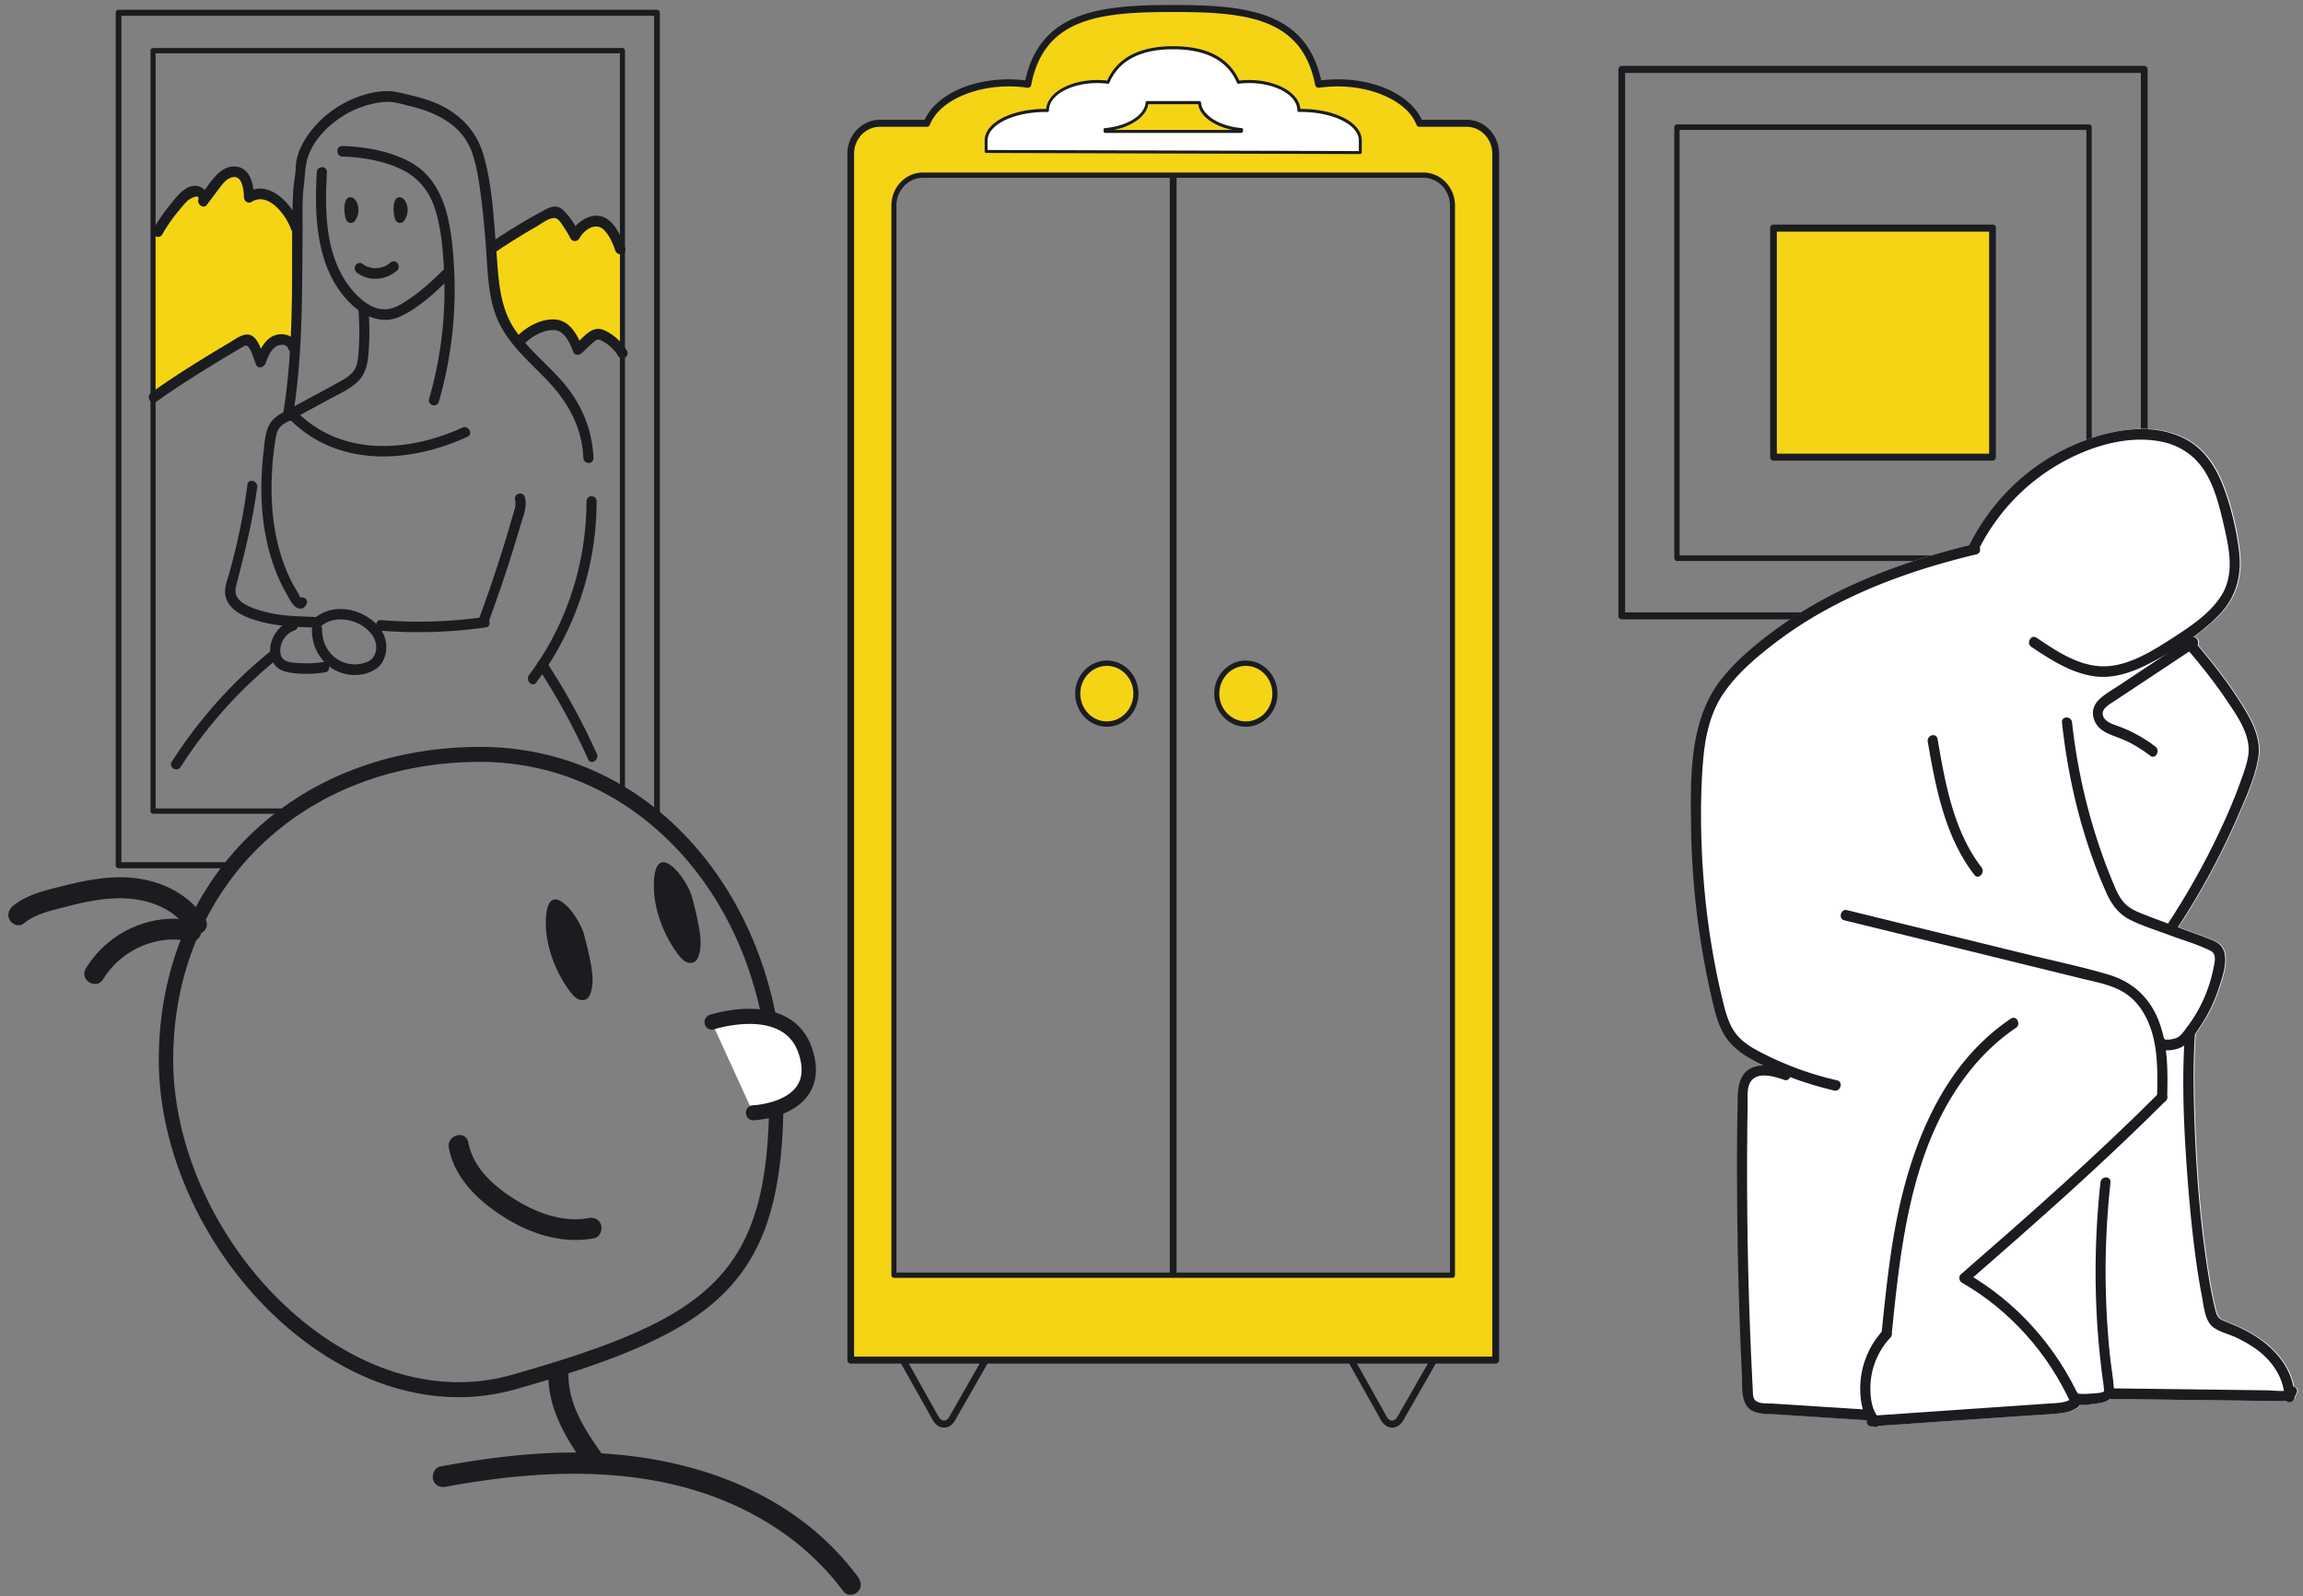 <svg xmlns="http://www.w3.org/2000/svg" width="238" height="165" fill="none"><rect width="100%" height="100%" fill="#808080" stroke="none"/><path fill="#1B1C20" d="M221.595 64.027h-53.993a.36.36 0 0 1-.35-.366V7.174c0-.2.158-.366.35-.366h53.993a.36.36 0 0 1 .35.366v56.487c-.007.201-.158.366-.35.366m-53.65-.724h53.3V7.54h-53.3z"/><path fill="#1B1C20" d="M215.89 57.987h-42.589a.28.28 0 0 1-.275-.287V13.143c0-.158.124-.287.275-.287h42.589c.151 0 .275.13.275.287V57.7a.28.28 0 0 1-.275.287m-42.315-.574h42.041V13.43h-42.041z"/><path fill="#F4D415" d="M205.906 23.58h-22.629v23.675h22.629z"/><path fill="#1B1C20" d="M205.913 47.62h-22.629a.36.36 0 0 1-.349-.365V23.58c0-.201.157-.366.349-.366h22.629a.36.36 0 0 1 .35.366v23.674c-.007.2-.158.365-.35.365m-22.286-.724h21.936v-22.95h-21.936z"/><path fill="#F4D415" d="M30.877 23.322c-.048 4.29.007 8.588-.247 12.856-.596-.588-1.734-1.004-2.27-.653-.685.452-1.028 1.306-1.33 2.095-.253-.588-.514-1.19-.768-1.786-.068-.172-.144-.345-.294-.452-.288-.194-.666-.029-.967.15-2.476 1.428-6.576 3.917-9.08 5.682V24.126c.796-1.112 2.16-2.425 2.929-3.286.363-.416.795-.846 1.337-.896.542-.058 1.138.509.919 1.033.39-.524.788-1.048 1.18-1.572.315-.416.63-.832 1.048-1.126.419-.287.96-.437 1.434-.258.891.351 1.056 1.571 1.076 2.561 1.81-1.241 4.005 1.19 5.033 2.74M64.375 25.826v10.876c-.39-.753-2.14-2.253-2.736-1.959-.603.287-1.358 1.134-1.872 1.579-.411-1.02-.926-2.145-1.934-2.468-.617-.201-1.289-.05-1.892.18-.74.279-1.728.896-2.366 1.52-.85-1.033-1.556-2.138-1.968-3.443-.288-.926-.404-1.894-.5-2.863-.13-1.291-.234-2.59-.343-3.888 1.824-1.134 4.265-2.16 6.075-3.114.199-.107.418-.222.645-.172.212.036.37.201.52.359a9.4 9.4 0 0 1 1.461 2.138c.501-.983 1.625-1.722 2.647-1.457.885.23 1.852 1.83 2.263 2.712M151.556 12.748h-4.862c-.918-2.396-4.361-4.175-8.482-4.175q-1.008.002-1.954.143C134.838 1.4 128.653.882 121.241.882c-7.413 0-13.598.517-15.017 7.834a13 13 0 0 0-1.955-.143c-4.114 0-7.556 1.779-8.482 4.175h-4.862c-1.66 0-3.003 1.406-3.003 3.142v124.704h66.638V15.89c0-1.736-1.344-3.142-3.004-3.142m-1.454 119.073H92.379V21.249c0-1.736 1.344-3.142 3.003-3.142H147.1c1.659 0 3.003 1.406 3.003 3.142z"/><path fill="#fff" d="M237.092 143.342c-.548-2.762-2.77-4.756-5.177-5.94-.665-.33-1.351-.602-2.029-.882-.528-.215-.7-.481-.844-1.04l-.185-.782a52 52 0 0 1-.603-3.25c-.864-5.488-1.262-11.084-1.42-16.644-.075-2.625-.096-5.265.082-7.891 0-.007-.006-.014 0-.029.186-.258.364-.523.535-.782a16 16 0 0 0 1.907-3.917c.37-1.112.987-2.833.5-3.988-.226-.546-.679-.825-1.193-1.033-.802-.33-1.625-.617-2.434-.918l-1.091-.41a74.4 74.4 0 0 0 6.192-11.485c.81-1.88 1.749-3.917 2.099-5.961.384-2.239-.823-4.204-1.961-5.99-1.283-2.017-2.764-3.889-4.293-5.711.206-.359-.069-.868-.453-.854.988-.71 1.92-1.485 2.743-2.346 1.687-1.772 2.311-3.974 2.023-6.442-.267-2.31-.85-4.749-1.687-6.908-.788-2.03-2.029-3.846-3.956-4.821-3.772-1.908-8.517-.76-12.144.983-4.286 2.059-7.893 5.61-10.067 9.986-.006.014-.006.029-.013.043-4.677 1.148-9.285 2.669-13.625 4.835a44 44 0 0 0-6.364 3.852c-1.988 1.457-3.977 3.092-5.554 5.037-3.422 4.21-3.305 10.136-3.237 15.366a83.7 83.7 0 0 0 2.064 17.433c.323 1.406.631 2.898 1.385 4.132.714 1.162 1.776 1.944 2.928 2.568q.513.28 1.036.538a3.2 3.2 0 0 0-.967.187c-1.282.473-1.598 1.721-1.632 3.02-.096 3.824-.089 7.647-.062 11.471q.052 5.736.247 11.471a407 407 0 0 0 .24 5.732c.062 1.327-.212 3.35 1.262 3.931.686.273 1.488.237 2.208.28 1.035.065 2.078.136 3.113.201 2.078.136 4.149.265 6.226.402.021 0 .035-.007.048-.007l.062.064c-.034.294.13.603.494.581.048 0 .096-.007.151-.007.178.093.37.065.521-.036l10.361-.71 5.451-.373c.892-.065 1.79-.108 2.681-.187.741-.064 1.447-.179 2.078-.609a.55.55 0 0 0 .185-.216.4.4 0 0 0 .069-.086c.583.043 1.255-.079 1.577-.115.61-.078 1.179-.179 1.543-.502.027.007.048.022.082.022 3.381.036 6.761.086 10.135.129l5.115.065c.741.007 1.488.021 2.229.028.233 0 .453-.007.665-.036.309.244.871.115.85-.409v-.021c.09-.108.172-.23.234-.387.157-.338-.055-.574-.33-.632"/><path fill="#1B1C20" d="M47.383 144.432c-5.664 0-11.445-2.195-16.752-6.435-8.64-6.908-14.222-18.064-14.222-28.416 0-18.76 13.968-32.375 33.216-32.375 8.784 0 16.82 3.83 22.643 10.79 5.615 6.707 8.708 15.667 8.708 25.223 0 19.405-6.57 24.384-27.675 30.388-1.941.553-3.923.825-5.918.825m2.249-65.677c-18.39 0-31.735 12.963-31.735 30.826 0 9.886 5.356 20.554 13.639 27.182 6.802 5.438 14.393 7.332 21.374 5.352 20.599-5.861 26.585-10.366 26.585-28.896 0-19.327-13.118-34.464-29.863-34.464"/><path fill="#fff" d="M73.55 105.664s8.016-2.654 9.758 3.214c1.734 5.876-5.48 6.155-5.48 6.155"/><path fill="#1B1C20" d="M77.828 115.808c-.398 0-.727-.33-.74-.746-.014-.43.301-.789.713-.803.034 0 3.305-.158 4.56-2.009.548-.811.624-1.836.24-3.135-.35-1.191-1.008-2.037-1.996-2.582-2.674-1.464-6.788-.137-6.83-.13-.39.13-.809-.1-.932-.509s.096-.846.48-.976c.192-.064 4.738-1.535 7.961.23 1.344.732 2.256 1.908 2.73 3.501.52 1.772.37 3.285-.453 4.498-1.68 2.475-5.548 2.654-5.712 2.661zM58.93 102.522c.22.287.46.574.775.739s.727.18 1-.057c.165-.136.261-.345.33-.553.336-.982.199-2.073.007-3.099a35 35 0 0 0-.713-3.034c-.563-1.966-3.669-5.897-3.909-1.622-.15 2.676.953 5.567 2.51 7.626M70.094 98.677c.22.287.46.574.775.739s.727.18 1-.057c.165-.137.261-.345.33-.553.336-.983.199-2.073.007-3.099a35 35 0 0 0-.713-3.034c-.562-1.966-3.669-5.897-3.909-1.622-.15 2.676.947 5.567 2.51 7.626M46.389 118.685c.61 3.142 3.058 5.438 5.56 7.045 2.833 1.822 6.117 2.884 9.45 2.274.555-.1.864-.811.727-1.334-.158-.61-.72-.861-1.276-.761-2.75.503-5.527-.566-7.844-2.059-2.064-1.327-4.108-3.149-4.608-5.746-.268-1.363-2.27-.789-2.01.581M2.414 95.485c1.268-1.019 2.845-1.356 4.368-1.743 1.72-.445 3.462-.832 5.238-.883 2.73-.079 5.774.754 7.386 3.243.747 1.148 2.544.064 1.796-1.098-1.934-2.984-5.335-4.304-8.681-4.318-1.995-.008-3.984.387-5.925.875-1.796.452-3.73.86-5.225 2.059-.445.358-.679.932-.37 1.485.247.445.967.739 1.413.38"/><path fill="#1B1C20" d="M10.67 101.21c1.83-2.992 5.485-4.635 8.824-3.924.549.114 1.125-.165 1.276-.761.144-.538-.172-1.22-.727-1.334-4.279-.911-8.811 1.069-11.17 4.921-.72 1.184 1.083 2.274 1.796 1.098M36.96 21.142c-.117-.345-.33-.703-.686-.746-.94-.115-.707 2.015-.467 2.374.11.165.254.273.453.273a.6.6 0 0 0 .267-.072.55.55 0 0 0 .185-.194c.316-.452.426-1.112.247-1.635M42.041 21.142c-.116-.345-.329-.703-.685-.746-.94-.115-.707 2.015-.467 2.374.11.165.254.273.453.273a.6.6 0 0 0 .267-.072.55.55 0 0 0 .185-.194c.316-.452.426-1.112.247-1.635M36.919 28.215c1.24.918 3.01.753 4.134-.273.213-.194.192-.574 0-.775-.212-.222-.528-.193-.74 0-.028.022-.048.043-.076.065-.116.108.041-.029-.034.021l-.185.13a2 2 0 0 1-.172.1s-.123.065-.075.036c.048-.022-.041.022-.055.022q-.207.086-.425.129c-.034.007-.226.035-.13.028l-.227.022a3 3 0 0 1-.425-.014c-.102-.008.028.007-.034-.008-.034-.007-.069-.014-.096-.021-.075-.014-.144-.036-.22-.05-.068-.022-.143-.043-.212-.072-.007 0-.103-.043-.055-.022.048.022-.04-.021-.048-.021a3 3 0 0 1-.404-.251c-.233-.172-.583-.043-.713.193-.151.287-.042.589.192.76"/><path fill="#1B1C20" d="M32.736 17.806c-.268 4.641-.055 9.907 3.318 13.394 1.427 1.477 3.367 2.41 5.322 1.513 1.995-.918 3.791-2.64 5.348-4.204.487-.488-.254-1.262-.74-.774-1.386 1.391-2.887 2.747-4.567 3.73-.892.524-1.824.696-2.791.287-.885-.373-1.64-1.062-2.263-1.808-2.764-3.307-2.818-8.006-2.578-12.145.04-.696-1.008-.69-1.05.007"/><path fill="#1B1C20" d="M35.376 16.184c2.009.065 4.087.402 5.938 1.241 1.762.797 2.976 2.174 3.607 4.068.624 1.887.816 3.931.94 5.911.13 2.16.095 4.333-.11 6.485-.24 2.49-.72 4.943-1.406 7.34-.192.674.816.968 1.008.294a41.9 41.9 0 0 0 1.556-14.112c-.246-3.974-.781-8.651-4.553-10.674-2.125-1.141-4.621-1.571-6.98-1.643-.68-.029-.672 1.069 0 1.09"/><path fill="#1B1C20" d="M61.33 47.326c-.123-2.89-1.213-5.502-3.03-7.669-1.598-1.9-3.594-3.429-5.027-5.488-1.748-2.503-1.755-5.574-2.002-8.55-.26-3.186-.412-6.558-1.317-9.635-.809-2.762-2.804-4.542-5.355-5.503a18 18 0 0 0-2.18-.638c-.714-.165-1.502-.402-2.236-.424-1.166-.028-2.407.273-3.484.71-1.954.783-3.702 2.124-4.93 3.91-.473.696-.878 1.478-1.076 2.31a5 5 0 0 0-.13 1.026c-.042.832-.227 1.65-.268 2.482-.179 3.817-.062 7.648-.137 11.471-.076 3.853-.281 7.705-.912 11.508-.117.688.891.982 1.008.294 1.035-6.278.96-12.655 1.014-18.997.014-1.628-.075-3.322.13-4.936.124-.968.11-2.023.42-2.955.589-1.772 2.043-3.236 3.537-4.197a9.7 9.7 0 0 1 3.045-1.291c.549-.13 1.125-.23 1.687-.223.754.008 1.556.259 2.29.438 2.667.638 5.356 1.908 6.391 4.756.5 1.392.713 2.913.912 4.376.226 1.658.37 3.329.507 5 .227 2.755.172 5.833 1.42 8.344 1.145 2.303 3.127 3.974 4.855 5.775 2.16 2.245 3.682 4.842 3.826 8.106.027.703 1.077.71 1.042 0M60.61 51.832c-.013 6.463-2.105 12.855-5.931 17.941-.412.546.322 1.328.74.775 4.005-5.323 6.227-11.937 6.24-18.717 0-.71-1.049-.71-1.049 0M32.242 65.067c-.041 1.478.63 2.913 1.762 3.802 1.152.912 2.791 1.163 4.149.639.658-.251 1.22-.667 1.515-1.356a3.2 3.2 0 0 0 .165-2.009c-.343-1.42-1.605-2.374-2.853-2.855-1.495-.567-3.209-.445-4.477.617-.22.187-.185.581 0 .775.219.23.52.186.74 0 1.557-1.306 4.457-.524 5.397 1.262.452.861.28 2.024-.631 2.447-.994.466-2.222.351-3.14-.237-1.016-.646-1.612-1.858-1.578-3.092.014-.703-1.028-.703-1.049.007"/><path fill="#1B1C20" d="M25.57 50.096a64 64 0 0 1-1.831 8.989c-.226.817-.631 1.721-.418 2.59.384 1.585 2.297 2.23 3.627 2.589 1.783.48 3.648.545 5.479.603.672.021.672-1.076 0-1.098-1.591-.05-3.195-.093-4.752-.452-.768-.18-1.543-.416-2.25-.796-.795-.424-1.275-.983-1.021-1.959.87-3.386 1.714-6.707 2.174-10.187.096-.674-.912-.975-1.008-.28"/><path fill="#1B1C20" d="M30.13 64.128c-1.604.538-2.797 2.654-1.92 4.326.467.89 1.447 1.061 2.325 1.148 1.042.107 2.078.05 3.113-.108.281-.043.432-.416.363-.674-.082-.316-.363-.424-.644-.38a10.8 10.8 0 0 1-2.455.1c-.528-.036-1.364-.029-1.728-.517-.343-.452-.24-1.198-.014-1.686.254-.538.686-.975 1.235-1.155.644-.208.37-1.27-.275-1.054M39.38 65.197c3.621.287 7.242.165 10.835-.345.665-.093.384-1.147-.281-1.054a47.7 47.7 0 0 1-10.56.301c-.665-.05-.665 1.047.007 1.098"/><path fill="#1B1C20" d="M50.462 64.364c.802-2.18 1.563-4.376 2.27-6.592q.515-1.634 1-3.279c.282-.954.79-2.08.515-3.092-.185-.674-1.193-.387-1.008.294.144.545-.13 1.17-.274 1.686l-.412 1.413q-.471 1.584-.974 3.157a157 157 0 0 1-2.118 6.127c-.247.652.76.94 1 .286M37.049 32.068c.11 1.463.117 2.927 0 4.39-.055.674-.117 1.399-.542 1.944-.39.495-.946.804-1.48 1.098-1.242.688-2.497 1.356-3.752 2.037-.651.352-1.31.703-1.96 1.062-.474.265-.947.545-1.283.997-.645.868-.679 2.138-.802 3.185a32 32 0 0 0-.22 3.78c.007 2.469.322 4.965 1.07 7.311.398 1.248.919 2.46 1.577 3.587.26.445.555 1.12 1.029 1.363.445.222.822.043 1-.416.261-.653-.753-.933-1.007-.294-.014.029-.02.057-.035.086l.364-.38c.116-.036-.576-1.134-.658-1.291a17 17 0 0 1-.707-1.457 19 19 0 0 1-1.008-3.17c-.507-2.217-.644-4.513-.541-6.787q.072-1.702.329-3.394c.082-.538.15-1.147.52-1.563.378-.424.995-.66 1.475-.926 1.152-.624 2.304-1.255 3.456-1.88.988-.537 2.085-1.01 2.949-1.757.905-.79 1.152-1.822 1.255-3.006.13-1.506.123-3.013.006-4.52-.04-.695-1.09-.703-1.035 0"/><path fill="#1B1C20" d="M30.117 43.517c5.02 4.864 12.322 4.333 18.199 1.628.617-.28.082-1.226-.528-.946-5.424 2.496-12.282 3.041-16.93-1.457-.501-.48-1.242.294-.741.775M27.86 67.392c-3.929 3.185-7.337 7.023-10.1 11.342-.377.588.528 1.133.905.552a47 47 0 0 1 9.936-11.12c.535-.43-.212-1.205-.74-.774M55.591 69.013a68.5 68.5 0 0 1 5.184 9.47c.288.638 1.186.078.905-.553a68.5 68.5 0 0 0-5.184-9.47c-.384-.58-1.289-.035-.905.553M16.766 24.234c.5-.876 1.076-1.693 1.714-2.461.295-.351.59-.725.919-1.04.13-.122 1.29-.825 1.097-.086-.13.488.535.983.878.53q.584-.785 1.18-1.57c.342-.453.692-.969 1.213-1.199 1.234-.545 1.42 1.112 1.447 1.988.014.401.439.695.788.473 1.687-1.083 3.566 1.334 4.074 2.827.226.66 1.234.373 1.008-.295-.755-2.195-3.258-4.985-5.616-3.479.26.158.527.316.788.474-.041-1.306-.357-3.02-1.872-3.178-1.742-.18-2.846 1.972-3.758 3.178.295.179.583.358.878.53.158-.616-.096-1.183-.617-1.506-.59-.373-1.269-.215-1.81.165-.638.452-1.16 1.162-1.646 1.772a18 18 0 0 0-1.577 2.31c-.336.617.569 1.17.912.567M16.148 41.537c1.77-1.277 3.607-2.446 5.458-3.587a160 160 0 0 1 2.784-1.686q.308-.183.624-.366c.343-.186.453-.301.693.022.35.452.535 1.255.768 1.786.206.48.809.251.96-.129.233-.603.487-1.291.994-1.693.364-.287 1.159-.416 1.358.158.226.66 1.241.373 1.008-.294-.343-1.005-1.378-1.4-2.325-1.105-1.131.351-1.645 1.6-2.043 2.647l.96-.13c-.412-.953-.796-2.861-2.133-2.546-.548.13-1.063.524-1.55.81-.541.324-1.09.647-1.631.977-2.188 1.334-4.368 2.697-6.453 4.203-.555.38-.034 1.335.528.933M53.972 35.784c.761-.897 2.07-1.693 3.25-1.665 1.152.03 1.667 1.35 2.044 2.296.144.352.596.309.823.108.39-.345.754-.732 1.152-1.07.329-.279.473-.458.857-.279.665.316 1.406.947 1.776 1.614.343.61 1.248.058.905-.552-.514-.911-1.522-1.794-2.475-2.152-1.194-.452-2.154.947-2.963 1.664l.823.108c-.521-1.292-1.275-2.69-2.757-2.827-1.487-.136-3.209.832-4.175 1.973-.446.538.294 1.313.74.782M51.298 25.999a63 63 0 0 1 4.121-2.569c.542-.308 1.605-1.17 2.167-.796.302.2.583.703.782.997.219.33.411.667.596 1.019.185.366.713.344.905 0 .487-.883 1.673-1.736 2.544-.883.563.553.92 1.392 1.18 2.138.233.653 1.24.373 1.008-.294-.391-1.112-.967-2.49-2.023-3.07-1.358-.74-2.935.323-3.62 1.55h.904c-.432-.84-.973-1.715-1.652-2.36-.659-.625-1.303-.367-2.016.02a63 63 0 0 0-5.424 3.286c-.562.395-.041 1.342.528.962"/><path fill="#1B1C20" d="M29.89 84.121H15.812a.267.267 0 0 1-.26-.272V5.237c0-.15.116-.273.26-.273h48.515c.144 0 .26.122.26.273v76.797c0 .15-.116.272-.26.272a.267.267 0 0 1-.261-.272V5.51H16.08v78.066h13.817c.144 0 .26.122.26.273 0 .15-.116.272-.267.272"/><path fill="#1B1C20" d="M23.877 89.753H12.254a.3.3 0 0 1-.295-.308V1.32a.3.3 0 0 1 .295-.308h55.639a.3.3 0 0 1 .295.308v83.225a.3.3 0 0 1-.295.308.3.3 0 0 1-.295-.308V1.629h-55.05v87.5h11.329a.3.3 0 0 1 .295.308.297.297 0 0 1-.295.316M56.681 141.857c-.137 3.53 1.694 6.665 3.634 9.391.336.473.899.71 1.42.387.446-.272.706-1.011.37-1.485-1.714-2.417-3.47-5.158-3.353-8.293.02-.588-.494-1.083-1.035-1.083-.583 0-1.015.495-1.036 1.083"/><path fill="#1B1C20" d="M46.032 153.694c11.588-2.152 24.329-2.432 34.573 4.534a27.5 27.5 0 0 1 6.583 6.306c.343.466 1.104.38 1.468 0 .438-.459.342-1.069 0-1.535-7.482-10.065-20.236-13.33-31.893-12.792-3.785.173-7.55.696-11.28 1.392-.555.101-.864.811-.727 1.335.158.609.72.86 1.276.76M150.103 132.093H92.38a.267.267 0 0 1-.26-.272V21.249c0-1.886 1.467-3.415 3.263-3.415H147.1c1.803 0 3.264 1.536 3.264 3.415v110.572a.26.26 0 0 1-.261.272m-57.463-.545h57.203V21.249c0-1.585-1.228-2.87-2.743-2.87H95.383c-1.515 0-2.743 1.292-2.743 2.87zM97.563 147.574c-.46 0-.878-.272-1.152-.753l-3.25-5.789a.37.37 0 0 1 .123-.495.34.34 0 0 1 .473.129L97 146.455c.144.251.343.395.55.395.205 0 .41-.144.555-.402l3.38-5.911a.336.336 0 0 1 .48-.122c.165.1.22.323.117.495l-3.38 5.911c-.261.481-.68.753-1.14.753M143.876 147.575c-.459 0-.877-.273-1.152-.754l-3.25-5.789a.37.37 0 0 1 .123-.495.34.34 0 0 1 .474.129l3.243 5.789c.144.252.343.395.549.395.205 0 .411-.143.555-.402l3.381-5.911a.345.345 0 0 1 .48-.129c.164.1.219.33.123.502l-3.381 5.911c-.267.474-.692.754-1.145.754"/><path fill="#1B1C20" d="M121.241 131.986a.36.36 0 0 1-.349-.366V18.322c0-.2.157-.366.349-.366a.36.36 0 0 1 .35.366v113.291c0 .208-.158.373-.35.373"/><path fill="#F4D415" d="M114.384 74.852c1.663 0 3.011-1.41 3.011-3.149s-1.348-3.15-3.011-3.15c-1.662 0-3.01 1.41-3.01 3.15s1.348 3.15 3.01 3.15"/><path fill="#1B1C20" d="M114.384 75.125c-1.803 0-3.271-1.535-3.271-3.422 0-1.886 1.468-3.422 3.271-3.422 1.804 0 3.271 1.535 3.271 3.422s-1.467 3.422-3.271 3.422m0-6.291c-1.515 0-2.743 1.29-2.743 2.87 0 1.585 1.235 2.869 2.743 2.869 1.509 0 2.743-1.291 2.743-2.87 0-1.585-1.227-2.87-2.743-2.87"/><path fill="#F4D415" d="M128.75 74.852c1.662 0 3.01-1.41 3.01-3.149s-1.348-3.15-3.01-3.15c-1.663 0-3.011 1.41-3.011 3.15s1.348 3.15 3.011 3.15"/><path fill="#1B1C20" d="M128.749 75.125c-1.803 0-3.27-1.535-3.27-3.422 0-1.886 1.467-3.422 3.27-3.422 1.804 0 3.271 1.535 3.271 3.422s-1.467 3.422-3.271 3.422m0-6.291c-1.515 0-2.742 1.29-2.742 2.87 0 1.585 1.234 2.869 2.742 2.869 1.516 0 2.743-1.291 2.743-2.87 0-1.585-1.227-2.87-2.743-2.87"/><path fill="#1B1C20" d="M154.56 140.96H87.922a.36.36 0 0 1-.35-.366V15.89c0-1.937 1.502-3.508 3.353-3.508h4.636c1.268-2.805 5.63-4.648 10.395-4.075 1.584-7.202 7.865-7.79 15.292-7.79s13.707.595 15.291 7.79c4.759-.58 9.12 1.27 10.396 4.075h4.635c1.851 0 3.353 1.571 3.353 3.508v124.704c-.014.208-.171.366-.363.366m-66.288-.724h65.945V15.89c0-1.535-1.193-2.783-2.661-2.783h-4.861a.35.35 0 0 1-.323-.23c-.877-2.288-4.313-3.945-8.16-3.945-.624 0-1.261.05-1.906.136a.36.36 0 0 1-.391-.287c-1.358-6.987-7.193-7.54-14.674-7.54-7.488 0-13.317.553-14.674 7.54a.35.35 0 0 1-.391.287 13.4 13.4 0 0 0-1.907-.136c-3.846 0-7.275 1.657-8.16 3.945a.35.35 0 0 1-.322.23h-4.862c-1.467 0-2.66 1.248-2.66 2.783v124.346z"/><path fill="#fff" d="M140.578 14.513c0-1.715-2.75-3.1-6.151-3.1-.069 0-.137.008-.199.008v-.014c0-1.643-2.304-2.97-5.143-2.97-.384 0-.754.028-1.111.071-1.138-2.676-3.723-3.565-6.734-3.565-3.01 0-5.595.89-6.733 3.565a9 9 0 0 0-1.111-.071c-2.839 0-5.143 1.327-5.143 2.97v.014c-.069 0-.137-.007-.199-.007-3.394 0-6.151 1.384-6.151 3.099v1.14l38.668.115zm-26.373-.933c0-.057-.014-.122-.021-.18 2.394-.207 4.238-1.37 4.348-2.79h5.417c.117 1.42 1.961 2.583 4.347 2.79-.006.058-.02.116-.02.18z"/><path fill="#1B1C20" d="m140.578 15.926-38.667-.115a.155.155 0 0 1-.151-.158v-1.14c0-1.822 2.763-3.257 6.295-3.257h.061c.137-1.664 2.455-2.984 5.287-2.984q.506.002 1.022.057c1.049-2.36 3.346-3.551 6.823-3.551 3.476 0 5.767 1.198 6.823 3.55a10 10 0 0 1 1.021-.056c2.839 0 5.164 1.327 5.287 2.984h.055c3.531 0 6.295 1.428 6.295 3.257v1.255a.15.15 0 0 1-.041.108.14.14 0 0 1-.11.05m-38.523-.423 38.372.115v-1.105c0-1.621-2.695-2.941-6-2.941h-.199c-.027.014-.075-.015-.109-.043a.16.16 0 0 1-.042-.108c0-1.571-2.242-2.834-4.998-2.834-.357 0-.727.022-1.091.072a.15.15 0 0 1-.151-.093c-.98-2.303-3.195-3.473-6.596-3.473s-5.616 1.17-6.597 3.473a.15.15 0 0 1-.151.093 9 9 0 0 0-1.09-.072c-2.756 0-4.999 1.263-4.999 2.82a.18.18 0 0 1-.041.121c-.027.03-.075.058-.103.05h-.199c-3.305 0-6 1.32-6 2.942v.983zm26.228-1.765h-14.078a.155.155 0 0 1-.15-.158c0-.036-.007-.072-.007-.107l-.007-.058a.14.14 0 0 1 .034-.115.15.15 0 0 1 .103-.057c2.331-.208 4.107-1.32 4.217-2.654a.153.153 0 0 1 .151-.144h5.417c.076 0 .144.065.151.144.11 1.327 1.879 2.446 4.217 2.654.041 0 .076.022.103.057a.18.18 0 0 1 .034.115l-.007.058q-.008.053-.006.107c-.028.086-.09.158-.172.158m-13.166-.308h12.254c-1.94-.395-3.353-1.428-3.552-2.662h-5.156c-.192 1.227-1.605 2.267-3.546 2.662M203.98 56.236c-4.828 1.162-9.587 2.712-14.064 4.943a44 44 0 0 0-6.364 3.852c-1.988 1.457-3.977 3.092-5.554 5.037-3.422 4.21-3.305 10.136-3.237 15.366a83.7 83.7 0 0 0 2.064 17.433c.323 1.406.631 2.898 1.385 4.132.714 1.162 1.783 1.944 2.928 2.568 2.654 1.449 5.514 2.489 8.428 3.164.658.15.939-.904.281-1.055a33 33 0 0 1-7.371-2.633c-1.015-.509-2.064-1.047-2.846-1.908-.857-.94-1.234-2.217-1.536-3.45-1.344-5.438-2.071-11.056-2.256-16.666-.089-2.726-.062-5.473.151-8.192.199-2.554.706-5.094 2.16-7.203 1.385-2.008 3.325-3.658 5.218-5.108a42 42 0 0 1 5.897-3.773c4.732-2.525 9.833-4.204 14.997-5.445.658-.165.377-1.22-.281-1.062"/><path fill="#1B1C20" d="M204.459 56.854a21.06 21.06 0 0 1 7.701-8.509c3.209-1.994 7.344-3.422 11.101-2.712 2.023.38 3.703 1.514 4.759 3.372.994 1.736 1.447 3.76 1.893 5.71.521 2.282.96 4.778-.357 6.859-1.179 1.865-3.216 3.2-4.999 4.355-2.132 1.377-4.676 2.991-7.261 2.948-2.524-.043-4.787-1.578-6.837-2.956-.569-.38-1.097.567-.528.947 2.002 1.342 4.121 2.72 6.521 3.042 2.462.33 4.745-.775 6.864-1.966 2.14-1.198 4.341-2.625 6.062-4.433 1.687-1.772 2.311-3.975 2.023-6.442-.268-2.31-.851-4.75-1.687-6.909-.789-2.03-2.03-3.845-3.957-4.82-3.771-1.909-8.516-.761-12.144.982-4.285 2.06-7.892 5.61-10.066 9.986-.302.617.603 1.17.912.545"/><path fill="#1B1C20" d="M226.395 65.936c-1.625 1.076-3.25 2.159-4.875 3.235l-2.531 1.679c-.685.459-1.446.868-2.05 1.449-1.166 1.119-.651 2.733.672 3.407.761.388 1.591.61 2.359.998.789.401 1.543.882 2.249 1.42.542.416 1.07-.53.528-.947a14.5 14.5 0 0 0-3.758-2.08c-.576-.216-1.604-.481-1.686-1.27-.062-.646.802-1.084 1.22-1.363 2.798-1.858 5.602-3.716 8.4-5.574.562-.388.041-1.335-.528-.954"/><path fill="#1B1C20" d="M225.942 66.99c1.427 1.686 2.825 3.408 4.067 5.251 1.104 1.643 2.667 3.745 2.331 5.876-.158.975-.535 1.937-.864 2.862a51 51 0 0 1-1.173 2.941 74 74 0 0 1-2.694 5.56 79 79 0 0 1-3.477 5.861c-.384.581.521 1.134.905.553a75 75 0 0 0 6.226-11.529c.81-1.88 1.749-3.917 2.099-5.961.384-2.239-.823-4.204-1.961-5.99-1.399-2.196-3.031-4.226-4.704-6.199-.46-.53-1.2.244-.755.775M190.6 95.133l16.485 4.046c2.709.667 5.41 1.327 8.119 1.995 1.241.301 2.544.545 3.71 1.097 1.097.524 1.981 1.363 2.612 2.439 1.536 2.597 1.461 5.754 1.392 8.702-.014.703 1.029.703 1.049 0 .062-2.74.096-5.56-.973-8.121-1.001-2.389-2.798-3.874-5.178-4.569-2.77-.818-5.622-1.406-8.427-2.095-2.873-.703-5.746-1.413-8.626-2.117l-9.895-2.431c-.645-.158-.926.896-.268 1.054"/><path fill="#1B1C20" d="M223.076 113.025c-6.548 6.543-13.467 12.648-20.434 18.703-.261.222-.172.703.103.861 4.944 2.84 8.921 7.274 11.328 12.611.288.639 1.193.079.905-.552-2.482-5.488-6.617-10.079-11.705-13.006l.103.86c6.96-6.047 13.885-12.159 20.434-18.702.494-.488-.247-1.263-.734-.775"/><path fill="#1B1C20" d="M214.141 144.569c-.685.466-1.495.459-2.283.509-.864.058-1.728.122-2.599.18l-5.321.365c-3.504.244-7.008.481-10.512.725-.672.043-.672 1.141 0 1.098 3.675-.252 7.351-.503 11.033-.761 1.817-.122 3.634-.251 5.451-.373.892-.064 1.79-.108 2.682-.186.74-.065 1.446-.18 2.077-.61.563-.388.041-1.335-.528-.947"/><path fill="#1B1C20" d="M194.195 146.578c-.789-.761-.933-2.26-.899-3.351a7.66 7.66 0 0 1 2.051-4.942c.466-.51-.268-1.285-.741-.775a8.85 8.85 0 0 0-2.359 5.717c-.048 1.363.185 3.143 1.2 4.125.501.474 1.241-.301.748-.774"/><path fill="#1B1C20" d="M195.497 137.897c.94-9.297 2.009-19.312 7.81-26.866 1.434-1.858 3.114-3.494 5.034-4.785.562-.38.041-1.327-.528-.947-7.708 5.165-10.931 14.678-12.316 23.71-.452 2.948-.754 5.918-1.056 8.888-.062.696.988.696 1.056 0M213.093 74.688c.651 6.04 2.125 12.08 4.587 17.604.542 1.22 1.276 2.203 2.455 2.791 1.296.653 2.715 1.076 4.066 1.585 1.385.524 2.887.94 4.211 1.6.665.33.486 1.048.363 1.672a14.7 14.7 0 0 1-.576 2.159 14.5 14.5 0 0 1-2.167 4.053c-.322.424-.658.983-1.166 1.163a3.1 3.1 0 0 1-.733.15c-.083.007-.179-.014-.254 0-.206.05-.178-.193-.062.129-.233-.652-1.248-.373-1.008.295.323.882 1.44.731 2.147.545 1.117-.294 1.789-1.385 2.42-2.325a16 16 0 0 0 1.906-3.917c.371-1.112.988-2.833.501-3.988-.226-.545-.679-.825-1.193-1.033-.802-.33-1.625-.617-2.441-.919-1.605-.61-3.23-1.183-4.828-1.822-.679-.272-1.351-.588-1.851-1.162-.535-.617-.85-1.42-1.166-2.174a58 58 0 0 1-1.762-4.87 60.5 60.5 0 0 1-2.407-11.536c-.069-.689-1.118-.696-1.042 0M199.22 76.682c.837 4.835 1.797 9.828 4.814 13.753.425.552 1.159-.23.741-.775-2.887-3.752-3.744-8.659-4.54-13.265-.123-.703-1.131-.409-1.015.287"/><path fill="#1B1C20" d="M225.792 106.92c-.357 5.108-.076 10.295.315 15.388.213 2.734.487 5.46.864 8.171q.246 1.774.583 3.537c.192.99.302 2.497 1.124 3.149.672.531 1.653.732 2.414 1.098.83.395 1.639.854 2.373 1.428 1.433 1.133 2.551 2.797 2.619 4.72.028.703 1.07.703 1.049 0-.123-3.314-2.605-5.66-5.3-6.995-.665-.33-1.351-.602-2.03-.882-.528-.215-.699-.481-.843-1.04l-.185-.782a52 52 0 0 1-.604-3.25c-.864-5.488-1.262-11.084-1.419-16.643-.076-2.626-.096-5.266.082-7.892.055-.717-.994-.71-1.042-.007"/><path fill="#1B1C20" d="M236.351 143.686c-.075.201-1.686.043-1.899.036-.727-.007-1.461-.021-2.187-.028l-4.931-.065c-3.072-.043-6.137-.079-9.209-.115-.672-.007-.672 1.091 0 1.098 3.381.036 6.761.086 10.135.129l5.115.064c.741.008 1.488.022 2.229.029s1.44-.05 1.749-.854c.26-.66-.755-.939-1.002-.294"/><path fill="#1B1C20" d="M217.069 122.229a85.6 85.6 0 0 0-.329 14.7 80 80 0 0 0 .316 3.601c.062.574.13 1.155.205 1.729.042.33.103.667.131.997 0 .029.068.517.055.545-.138.223-1.125.237-1.406.259-.295.021-.59.043-.885.035-.096 0-.212-.028-.308-.021-.24.029-.117-.23.02.108-.274-.646-1.172-.087-.905.552.322.76 1.968.445 2.537.373 1.091-.136 2.051-.33 1.941-1.75-.082-1.077-.281-2.153-.391-3.222a99 99 0 0 1-.288-3.465 87 87 0 0 1-.151-6.686 86 86 0 0 1 .494-7.74c.082-.711-.96-.703-1.036-.015M184.683 110.572c-1.076-.373-2.359-.682-3.463-.273-1.282.473-1.597 1.722-1.632 3.02-.096 3.824-.089 7.648-.061 11.471q.051 5.736.246 11.471c.069 1.909.144 3.824.24 5.732.062 1.327-.212 3.351 1.262 3.932.686.272 1.488.236 2.208.279 1.036.065 2.078.137 3.113.201 2.078.137 4.149.266 6.227.402.672.043.672-1.055 0-1.098-3.203-.208-6.398-.409-9.6-.617-.508-.035-1.468.072-1.859-.365-.247-.28-.205-.754-.226-1.098-.027-.502-.055-.997-.075-1.499a400 400 0 0 1-.22-5.051 429 429 0 0 1-.274-19.936c.007-.954.021-1.916.041-2.87.014-.774-.137-1.872.357-2.525.754-1.004 2.489-.445 3.428-.115.652.216.926-.839.288-1.061"/></svg>